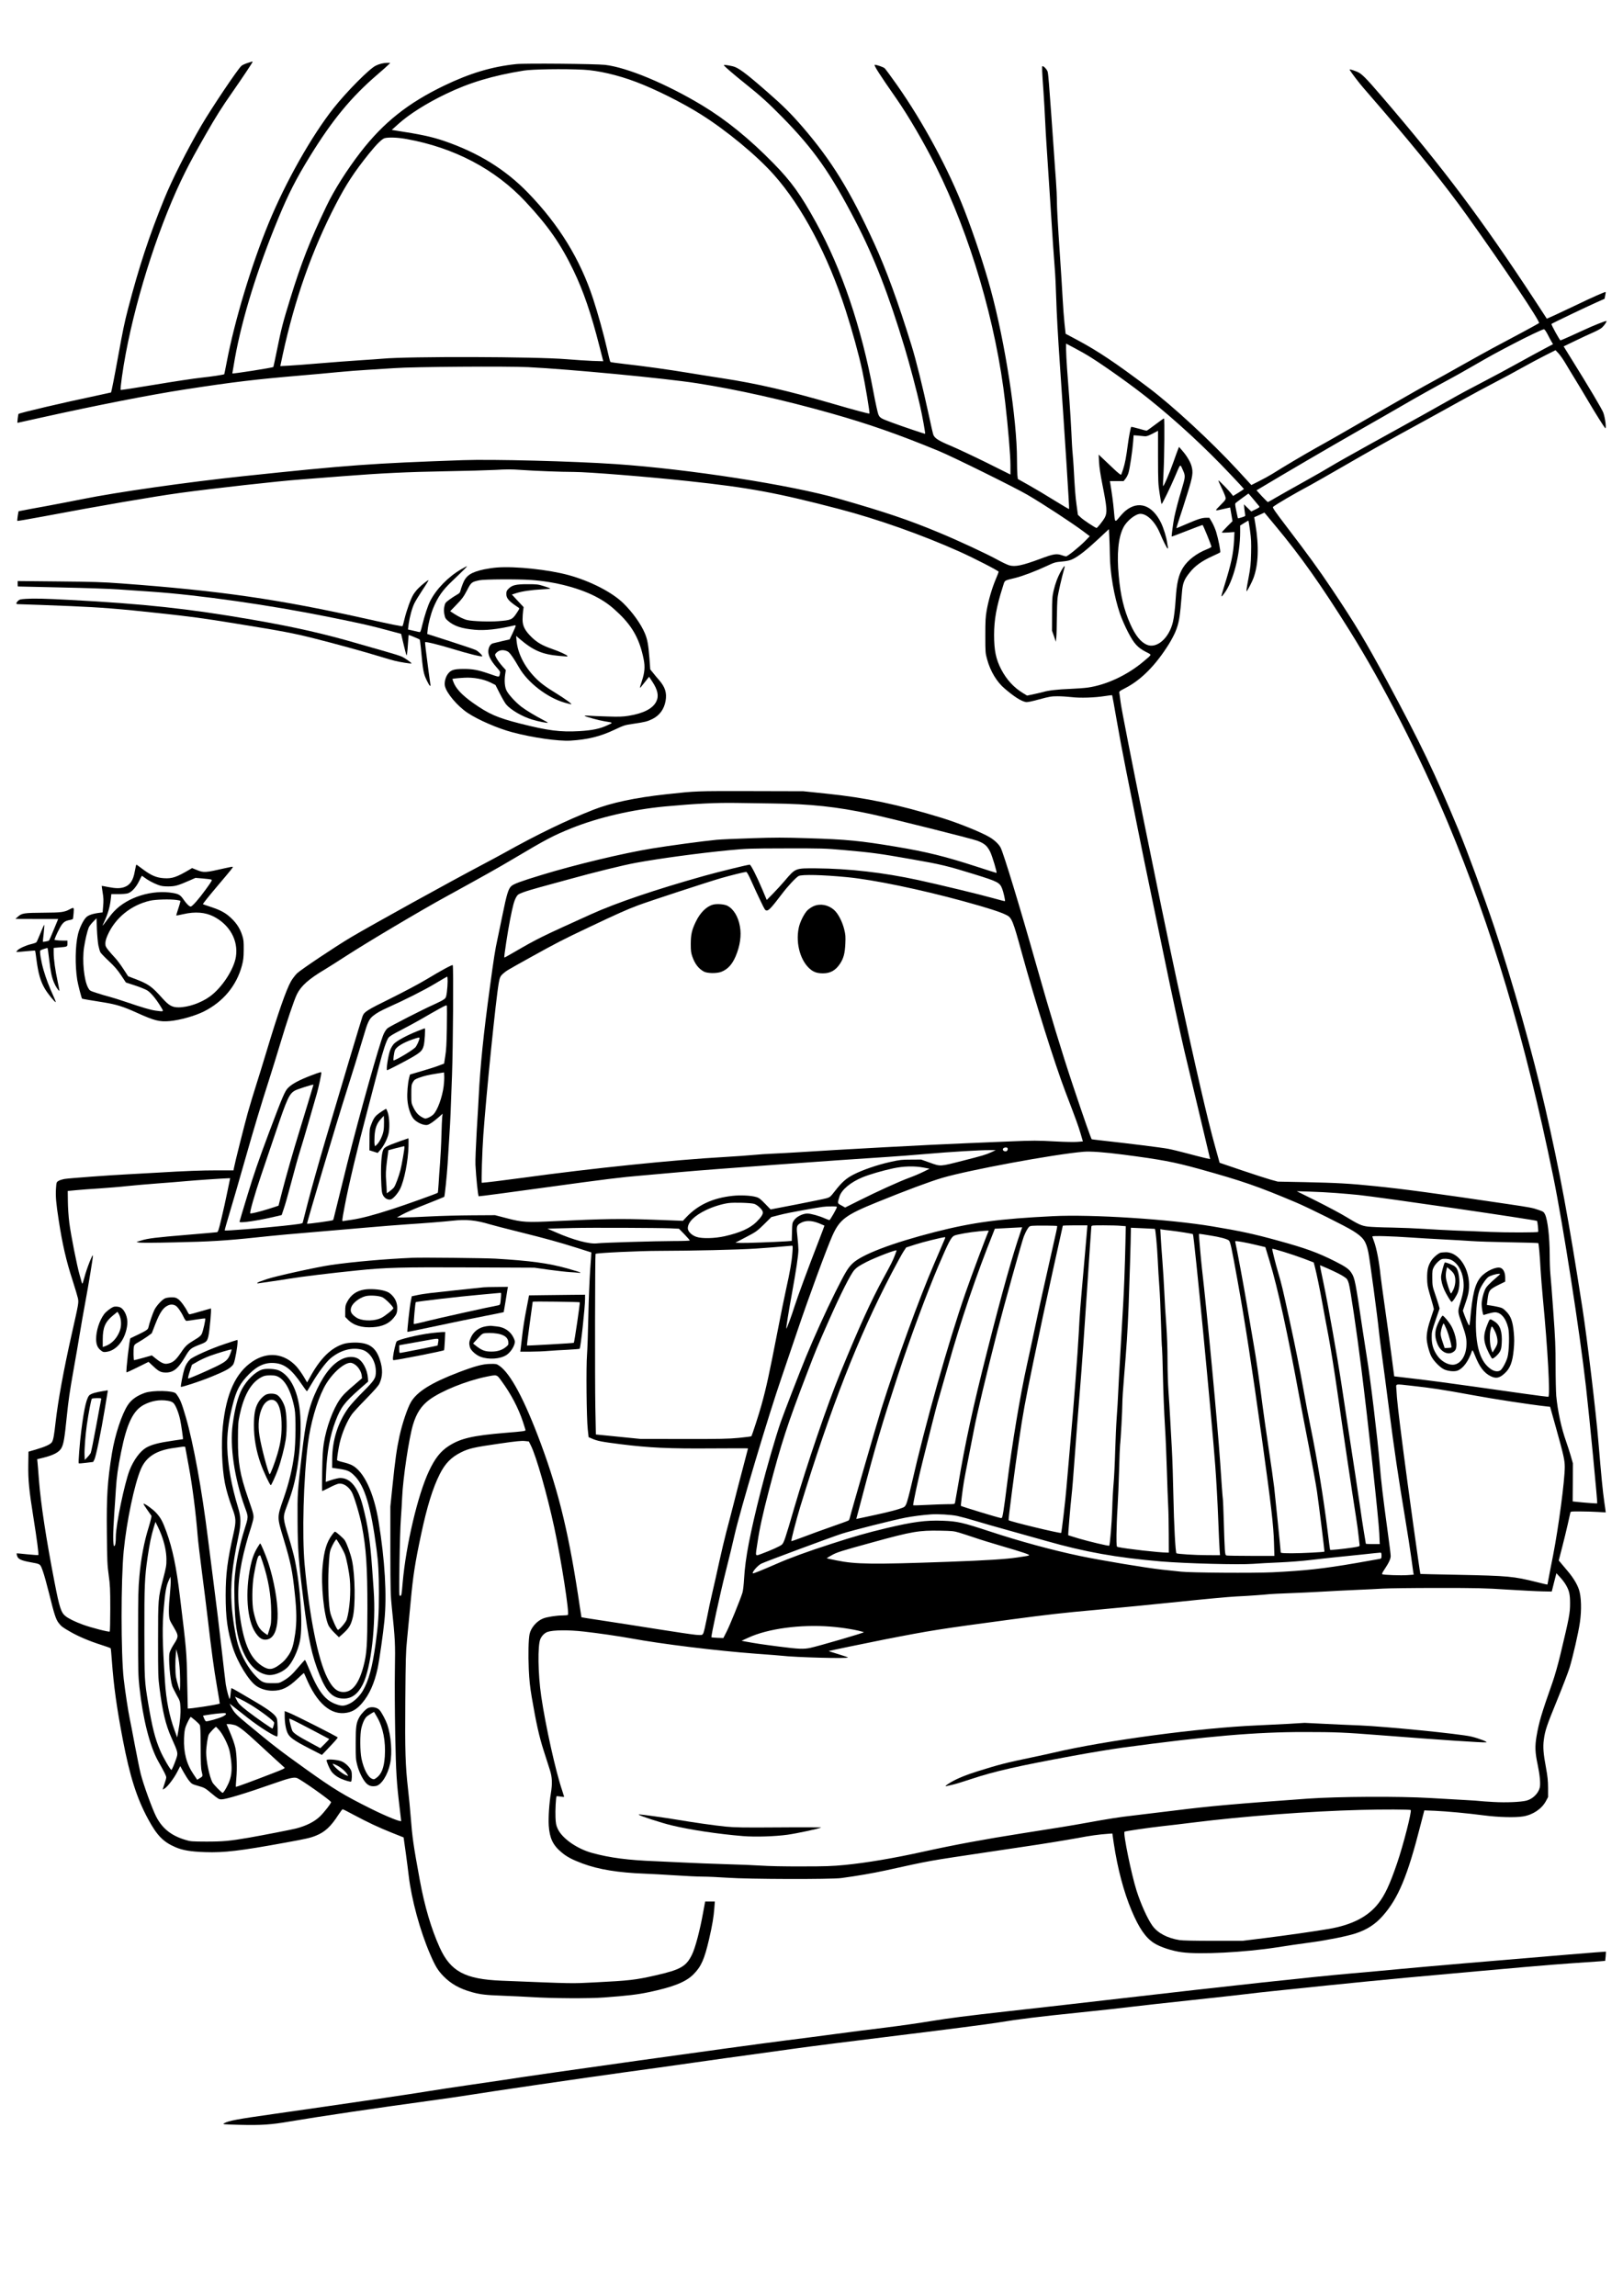<?xml version="1.0" standalone="no"?>
<!DOCTYPE svg PUBLIC "-//W3C//DTD SVG 20010904//EN"
 "http://www.w3.org/TR/2001/REC-SVG-20010904/DTD/svg10.dtd">
<svg version="1.0" xmlns="http://www.w3.org/2000/svg"
 width="2480pt" height="3508pt" viewBox="0 0 2480 3508"
 preserveAspectRatio="xMidYMid meet">
<g transform="translate(0,3508) scale(0.1,-0.1)"
fill="#000000" stroke="none">
<path d="M3778 34116 c-37 -12 -77 -31 -89 -42 -59 -53 -455 -643 -611 -909
-221 -379 -450 -831 -571 -1130 -228 -560 -384 -1033 -551 -1675 -54 -207 -78
-324 -151 -725 -52 -289 -103 -546 -108 -551 -1 -1 -110 -25 -242 -53 -460
-96 -1157 -259 -1172 -275 -6 -5 -21 -136 -16 -136 2 0 166 36 366 81 828 184
1664 348 2190 429 748 115 1066 153 1792 215 165 14 413 36 550 50 138 13 340
29 450 35 110 6 297 18 415 26 282 21 1710 31 2040 15 631 -31 2093 -170 2580
-246 618 -97 1321 -254 2047 -459 568 -160 1030 -321 1648 -576 211 -87 1158
-555 1354 -669 240 -140 687 -433 855 -559 l98 -74 -68 -70 c-89 -91 -271
-238 -294 -238 -10 0 -37 7 -61 16 -84 30 -129 23 -334 -54 -279 -103 -385
-125 -476 -98 -29 9 -105 45 -169 80 -174 96 -612 300 -910 423 -459 191 -818
312 -1520 513 -737 212 -2290 453 -3412 530 -647 44 -1883 76 -2333 60 -1395
-49 -1742 -74 -3360 -245 -857 -91 -1930 -244 -2455 -350 -124 -25 -371 -73
-550 -106 -179 -32 -348 -64 -376 -70 l-51 -10 -12 -71 c-6 -39 -9 -73 -6 -76
3 -3 189 29 413 71 836 158 1676 302 2077 357 524 71 1498 180 1840 205 182
14 472 36 645 50 573 45 986 65 1556 75 308 5 656 15 774 21 168 10 252 10
385 0 212 -15 624 -31 813 -31 219 0 1139 -74 1750 -140 933 -100 1358 -179
2302 -426 590 -154 1275 -397 1841 -651 223 -100 598 -293 599 -308 0 -5 -21
-58 -46 -118 -57 -136 -109 -314 -137 -471 -18 -103 -21 -160 -21 -386 0 -258
1 -267 28 -365 49 -180 147 -343 268 -445 146 -125 252 -192 322 -205 24 -5
83 7 207 41 156 42 185 47 279 47 58 0 154 -6 213 -13 130 -16 354 -9 510 16
59 9 109 15 111 13 2 -2 32 -166 66 -364 34 -198 99 -547 145 -775 46 -228
125 -622 175 -875 50 -253 151 -748 225 -1100 74 -352 161 -773 194 -935 86
-421 253 -1195 301 -1395 23 -93 118 -491 211 -884 93 -393 172 -724 175 -737
l6 -22 -84 18 c-45 11 -166 41 -268 69 -102 27 -232 59 -290 70 -93 18 -579
79 -1015 127 -82 9 -152 18 -153 19 -11 10 -125 336 -283 809 -176 526 -354
1113 -566 1861 -246 871 -496 1692 -543 1785 -26 50 -89 112 -162 156 -122 75
-478 219 -734 298 -667 205 -1161 309 -1764 371 l-355 37 -805 2 c-853 1 -814
3 -1295 -49 -468 -51 -836 -129 -1110 -237 -408 -160 -848 -372 -1360 -658
-66 -37 -212 -115 -325 -175 -516 -272 -1696 -924 -2015 -1113 -227 -134 -770
-497 -826 -552 -30 -30 -73 -86 -94 -124 -74 -132 -196 -483 -370 -1061 -53
-176 -127 -417 -165 -535 -38 -118 -94 -305 -125 -415 -54 -196 -197 -763
-210 -837 l-7 -38 -242 0 c-249 0 -488 -9 -921 -35 -137 -8 -340 -19 -450 -25
-295 -15 -890 -59 -965 -71 -35 -6 -79 -19 -96 -30 -31 -19 -32 -20 -39 -122
-7 -112 2 -222 41 -472 57 -373 115 -625 213 -926 38 -118 74 -240 81 -271 14
-70 14 -70 -95 -553 -122 -542 -207 -1006 -245 -1338 -23 -204 -34 -267 -54
-305 -19 -36 -101 -74 -251 -118 l-110 -32 -3 -203 c-3 -231 12 -385 78 -799
53 -331 84 -569 76 -577 -3 -3 -78 2 -167 11 -88 10 -162 16 -164 14 -3 -2 1
-20 7 -40 14 -46 62 -69 193 -93 170 -31 158 -23 200 -139 20 -55 62 -207 94
-336 80 -323 104 -398 146 -453 40 -53 60 -68 180 -137 122 -70 286 -140 461
-196 82 -26 152 -51 155 -56 3 -5 11 -88 18 -186 28 -388 73 -712 167 -1207
109 -567 213 -895 388 -1218 135 -249 230 -347 416 -427 111 -48 230 -68 455
-76 289 -10 535 19 1235 147 318 58 371 70 460 106 136 55 227 140 341 318 30
46 59 84 64 84 6 1 78 -35 160 -80 226 -121 391 -198 591 -278 l181 -72 32
-227 c17 -125 38 -285 46 -357 43 -366 174 -845 326 -1197 81 -188 119 -251
207 -341 114 -116 244 -189 432 -242 132 -36 206 -45 480 -55 140 -6 329 -14
420 -20 338 -21 888 -24 1125 -6 354 26 510 45 680 81 375 79 565 155 682 273
118 119 166 228 238 537 48 206 71 345 80 473 l8 102 -74 0 -74 0 -29 -157
c-51 -285 -123 -557 -174 -658 -88 -178 -174 -227 -552 -313 -311 -71 -401
-81 -935 -108 -366 -18 -282 -20 -1423 26 -557 23 -777 141 -943 506 -129 285
-231 630 -304 1028 -100 546 -114 645 -140 976 -8 107 -26 294 -40 415 -41
362 -48 575 -42 1360 5 624 8 747 26 920 11 110 36 373 56 585 37 402 67 593
160 1030 89 419 178 708 284 918 83 165 175 259 326 334 120 60 200 78 584
133 254 37 339 45 388 40 l64 -7 30 -60 c83 -164 248 -744 359 -1258 107 -498
234 -1315 207 -1332 -6 -4 -43 -8 -82 -8 -91 0 -238 -23 -295 -46 -98 -38
-188 -142 -208 -239 -17 -83 -22 -307 -12 -539 8 -168 18 -265 45 -424 68
-398 113 -599 181 -812 36 -113 79 -248 96 -300 36 -112 40 -207 15 -360 -26
-158 -39 -365 -32 -489 13 -194 63 -300 195 -410 82 -69 162 -111 322 -171
245 -91 545 -140 953 -155 88 -3 293 -15 455 -25 162 -11 354 -20 428 -20 73
0 244 -8 380 -17 322 -23 1576 -26 1737 -5 232 31 483 74 675 116 721 158 595
136 1625 290 237 36 466 70 510 76 223 32 613 95 800 129 201 38 323 55 466
65 l66 5 22 -152 c58 -385 153 -743 272 -1025 113 -268 213 -414 342 -497 93
-60 274 -120 425 -140 274 -38 962 -2 1457 75 138 22 369 56 515 75 258 35
548 94 680 136 178 58 305 140 421 272 235 266 377 606 574 1381 l59 228 160
-6 c191 -9 486 -36 756 -71 216 -28 474 -35 594 -15 148 24 283 114 347 232
l34 63 0 140 c-1 113 -7 172 -32 310 -40 212 -48 316 -33 425 18 141 45 219
205 610 84 206 169 427 188 490 53 176 135 533 158 692 28 190 22 396 -14 503
-31 91 -92 189 -181 293 -39 46 -84 99 -99 118 l-29 34 51 197 c28 109 67 268
86 353 19 85 37 165 40 178 5 22 8 22 158 21 83 0 204 -4 267 -8 63 -4 116 -7
116 -7 1 1 -9 73 -22 161 -24 165 -45 385 -90 920 -36 443 -171 1569 -244
2040 -213 1374 -345 2083 -569 3061 -189 827 -501 1933 -779 2764 -156 464
-414 1165 -547 1485 -364 873 -577 1317 -1090 2270 -329 610 -486 872 -850
1415 -205 305 -346 499 -689 949 -173 226 -214 287 -204 296 40 36 325 203
573 335 55 30 280 158 500 285 394 228 744 425 1185 665 124 68 385 211 580
320 195 108 447 244 560 302 113 58 297 157 410 221 113 63 274 149 358 191
l151 76 45 -48 c25 -26 73 -95 108 -154 35 -60 99 -165 142 -235 44 -71 138
-227 209 -348 103 -175 229 -375 253 -404 25 -29 3 155 -28 237 -21 55 -222
394 -480 808 l-125 202 176 85 c97 47 221 105 275 128 55 24 114 56 132 72 35
30 80 95 71 103 -7 7 -215 -76 -342 -136 -114 -54 -352 -160 -360 -160 -12 0
-146 243 -138 251 11 11 546 267 700 335 l111 49 10 50 c6 28 9 52 6 54 -6 6
-224 -90 -429 -190 -104 -50 -253 -120 -329 -155 l-140 -63 -190 291 c-816
1243 -1389 2006 -2326 3098 -265 309 -318 360 -395 389 -84 32 -110 37 -99 20
31 -51 136 -189 206 -270 46 -53 179 -208 297 -344 540 -628 963 -1156 1284
-1604 568 -794 1126 -1627 1104 -1647 -11 -10 -416 -229 -722 -390 -60 -32
-258 -142 -440 -244 -181 -103 -400 -224 -485 -270 -85 -45 -360 -201 -610
-345 -837 -482 -924 -532 -1140 -652 -194 -109 -479 -277 -681 -404 -42 -26
-131 -75 -197 -108 l-121 -61 -214 233 c-400 433 -989 978 -1362 1258 -505
380 -768 556 -1084 725 l-178 95 -17 157 c-9 86 -21 246 -27 356 -5 111 -28
460 -49 776 -22 316 -40 640 -40 720 0 80 -7 231 -15 335 -8 105 -22 294 -30
420 -9 127 -26 381 -40 565 -14 184 -30 403 -36 485 -6 83 -15 167 -20 187 -9
34 -58 88 -80 88 -10 0 -7 -70 16 -395 8 -110 19 -306 25 -435 6 -129 15 -289
20 -355 5 -66 32 -478 60 -915 27 -437 57 -876 66 -975 9 -99 19 -319 24 -490
4 -174 28 -602 54 -975 80 -1161 148 -2222 142 -2227 -2 -3 -105 58 -228 134
-123 77 -298 181 -389 232 l-166 93 -7 60 c-3 34 -6 139 -6 234 0 622 -182
1797 -404 2609 -98 358 -249 815 -396 1195 -242 627 -630 1348 -1036 1925 -89
127 -173 240 -186 252 -19 18 -119 53 -151 53 -22 0 76 -153 329 -515 181
-259 424 -675 604 -1035 526 -1052 922 -2399 1060 -3609 44 -380 80 -811 80
-953 l0 -148 -367 183 c-203 100 -448 215 -545 256 -183 76 -245 115 -266 168
-6 15 -39 156 -72 313 -90 416 -192 828 -261 1050 -209 676 -388 1164 -572
1565 -369 805 -650 1261 -1093 1775 -172 199 -301 328 -539 535 -330 289 -446
375 -530 393 -86 19 -138 25 -134 15 6 -16 165 -152 329 -283 227 -181 352
-294 565 -511 482 -491 737 -854 1120 -1594 281 -541 507 -1123 749 -1928 74
-245 189 -680 236 -892 33 -146 82 -417 76 -422 -4 -4 -341 110 -506 171 -173
64 -186 72 -209 126 -10 25 -45 182 -76 350 -184 985 -483 1868 -874 2578
-238 433 -379 628 -651 906 -367 375 -724 665 -1090 886 -548 330 -1147 580
-1485 619 -146 16 -1219 26 -1355 12 -374 -39 -708 -139 -1105 -330 -552 -266
-927 -565 -1275 -1015 -208 -269 -406 -582 -522 -826 -251 -524 -385 -868
-552 -1410 -112 -362 -139 -465 -205 -794 -28 -137 -52 -251 -54 -253 -12 -11
-627 -108 -627 -98 0 5 18 111 40 234 111 615 344 1367 665 2141 153 370 272
602 483 945 339 550 627 900 1022 1240 91 78 174 152 184 164 l19 21 -44 0
c-57 -1 -119 -15 -175 -42 -96 -44 -445 -396 -645 -648 -336 -424 -735 -1130
-994 -1760 -264 -640 -520 -1489 -641 -2124 -19 -99 -36 -181 -37 -183 -9 -8
-184 -35 -352 -53 -104 -11 -423 -59 -708 -107 -284 -47 -520 -84 -523 -80
-10 10 34 327 78 557 175 930 534 2025 910 2775 84 167 151 289 311 570 161
281 242 410 419 663 141 202 298 438 298 447 0 8 -11 5 -82 -19z m5137 -101
c221 -11 526 -81 805 -187 297 -112 702 -315 989 -495 394 -248 854 -628 1117
-924 429 -482 824 -1227 1096 -2069 99 -307 202 -680 254 -924 43 -199 118
-646 109 -654 -6 -6 -228 53 -570 153 -660 192 -1147 305 -1670 385 -148 23
-391 61 -540 86 -290 48 -662 100 -975 135 -107 12 -199 25 -203 29 -5 4 -29
97 -53 206 -49 217 -139 539 -211 759 -197 603 -523 1133 -994 1619 -348 359
-760 613 -1284 793 -189 64 -360 101 -754 161 l-45 7 102 92 c169 151 432 317
726 458 359 173 713 279 1186 356 133 22 611 29 915 14z m-2704 -1059 c729
-131 1356 -461 1819 -957 347 -372 536 -643 731 -1047 153 -316 271 -661 399
-1164 l58 -227 -162 5 c-88 4 -267 15 -396 26 -477 40 -2419 45 -2815 8 -55
-5 -215 -16 -355 -25 -140 -9 -408 -29 -595 -45 -187 -16 -401 -32 -476 -36
l-136 -7 37 174 c185 853 451 1604 812 2299 160 308 282 493 504 770 120 149
202 230 245 240 66 15 195 10 330 -14z m17439 -2988 c23 -46 51 -97 62 -115
l19 -31 -138 -73 c-76 -40 -255 -138 -398 -217 -143 -80 -386 -210 -540 -290
-154 -79 -377 -199 -495 -267 -232 -132 -509 -286 -1245 -692 -258 -143 -517
-289 -575 -325 -58 -36 -244 -143 -415 -238 -170 -95 -363 -203 -427 -241 -64
-38 -120 -69 -125 -69 -4 0 -45 40 -91 89 l-82 90 57 34 c399 239 1032 609
1463 855 294 167 614 351 710 407 191 112 541 307 715 400 61 32 225 124 365
205 287 165 323 185 610 335 230 120 447 223 471 224 11 1 31 -28 59 -81z
m-6975 -352 c234 -148 641 -439 875 -627 430 -344 865 -746 1253 -1158 111
-117 203 -216 204 -220 2 -3 -35 -29 -81 -57 l-84 -51 -21 27 c-31 43 -192
210 -202 210 -5 0 16 -50 46 -111 30 -61 57 -127 61 -146 6 -33 3 -39 -77
-120 -95 -97 -101 -92 67 -54 l81 18 18 -104 18 -105 -81 -81 c-45 -46 -82
-86 -82 -91 0 -5 43 -5 97 -1 l96 7 -6 -123 c-12 -219 -42 -356 -156 -723 -23
-71 -39 -132 -36 -134 3 -3 6 -3 8 -1 2 2 17 22 34 44 136 178 243 590 243
938 l0 98 62 39 c34 21 64 38 65 36 2 -1 12 -70 24 -152 17 -123 20 -183 16
-344 -4 -171 -9 -219 -40 -385 -31 -163 -37 -212 -24 -194 23 31 78 139 99
194 77 205 88 488 30 831 l-17 102 78 35 78 36 172 -207 c381 -457 688 -891
1127 -1592 515 -824 1073 -1914 1500 -2930 675 -1608 1182 -3308 1614 -5415
148 -723 406 -2373 500 -3210 56 -491 179 -1775 172 -1783 -4 -3 -178 9 -318
24 l-57 6 2 291 1 292 -32 112 c-18 62 -50 161 -71 220 -73 205 -128 459 -151
697 -5 60 -10 265 -10 455 0 296 -5 417 -35 831 -19 267 -39 528 -45 580 -5
52 -10 183 -10 290 -1 269 -31 532 -71 616 -18 38 -26 44 -92 67 -98 35 -128
40 -477 92 -1069 159 -1598 231 -2040 275 -382 39 -562 49 -1070 60 l-405 8
-110 30 c-60 17 -261 82 -444 144 l-335 114 -68 245 c-118 422 -290 1168 -587
2544 -244 1131 -826 4012 -856 4235 -8 63 -17 129 -20 147 -6 31 -5 32 92 82
242 125 462 348 664 671 36 58 79 140 97 182 58 140 71 216 102 600 11 146 32
202 115 306 83 106 185 180 357 258 57 26 107 50 112 55 11 10 -26 198 -61
314 -14 44 -42 110 -64 148 l-40 67 -48 0 c-64 0 -127 -20 -302 -96 -82 -35
-150 -64 -153 -64 -2 0 18 66 45 148 28 81 83 255 124 386 82 261 90 321 60
422 -18 62 -75 157 -140 230 l-49 57 -14 -34 c-8 -19 -41 -110 -74 -204 -58
-164 -146 -370 -156 -361 -2 3 1 103 8 223 12 220 17 800 7 810 -3 3 -62 -38
-131 -91 -69 -53 -131 -96 -136 -96 -6 0 -61 14 -121 32 -60 17 -111 29 -114
26 -8 -8 -36 -153 -51 -268 -25 -192 -44 -291 -71 -375 -14 -44 -29 -84 -33
-88 -4 -5 -57 37 -116 94 -60 57 -135 128 -168 159 l-58 55 6 -117 c4 -76 22
-194 51 -340 71 -356 76 -428 38 -502 -28 -54 -118 -166 -129 -162 -36 14
-199 122 -238 159 l-45 42 -20 145 c-18 129 -27 241 -46 595 -3 55 -10 145
-15 200 -6 55 -14 199 -19 321 -6 121 -19 344 -30 495 -12 150 -28 366 -36
479 -8 113 -15 245 -15 293 l0 88 138 -73 c75 -39 187 -103 247 -142z m1020
-1519 c1 -373 2 -413 25 -559 13 -87 26 -158 30 -158 10 0 133 252 200 410 93
217 80 206 123 112 43 -95 43 -100 -22 -317 -46 -151 -84 -299 -107 -405 -16
-77 -45 -292 -40 -297 1 -2 106 37 232 87 126 49 234 90 239 90 9 0 136 -311
136 -334 0 -5 -30 -22 -68 -37 -160 -63 -295 -167 -367 -283 -66 -106 -96
-232 -111 -476 -9 -144 -25 -278 -42 -350 -57 -248 -247 -415 -399 -350 -95
41 -176 143 -254 319 -96 217 -148 433 -175 731 -32 335 -8 586 70 740 52 104
186 210 262 210 103 -1 225 -123 297 -295 50 -121 108 -235 119 -235 4 0 6 8
4 18 -3 9 -8 40 -12 67 -11 87 -55 227 -95 310 -134 271 -343 342 -540 183
-20 -15 -63 -60 -95 -99 -71 -85 -68 -88 -85 106 -9 109 -31 269 -55 413 l-6
32 105 0 105 0 28 35 c16 19 37 59 46 89 20 63 62 342 72 479 l7 97 67 -5 c36
-3 82 -8 101 -10 27 -3 55 6 120 39 47 24 85 44 85 45 0 0 0 -180 0 -402z
m1457 -644 c40 -49 79 -96 87 -105 11 -16 6 -21 -53 -50 l-66 -32 -56 54 -56
55 5 -60 c4 -33 9 -74 12 -90 7 -30 5 -31 -50 -49 -31 -10 -58 -16 -59 -14 -1
2 -13 52 -25 112 -19 91 -21 110 -9 122 11 11 189 142 195 144 1 0 35 -39 75
-87z m-2193 -843 c2 -284 65 -646 156 -910 26 -75 81 -200 123 -280 91 -174
144 -233 271 -299 95 -49 98 -33 -24 -137 -248 -213 -572 -366 -860 -408 -55
-8 -182 -17 -282 -21 -174 -6 -331 -24 -399 -46 -18 -5 -81 -20 -141 -33
l-109 -23 -67 41 c-137 84 -246 203 -327 357 -82 157 -110 292 -110 529 0 230
36 431 132 732 35 111 12 94 193 139 110 27 318 106 482 183 114 54 129 58
230 67 85 8 121 16 168 39 88 43 209 138 390 307 l160 149 6 -125 c4 -69 7
-187 8 -261z m-5149 -3805 c575 -7 976 -50 1490 -160 290 -62 1549 -377 1633
-409 111 -42 152 -78 199 -173 31 -66 105 -310 95 -319 -1 -1 -139 42 -307 97
-477 155 -760 225 -1227 303 -552 92 -757 112 -1343 130 -374 12 -512 12 -865
0 -231 -7 -472 -18 -535 -24 -210 -20 -721 -89 -995 -134 -434 -71 -1169 -247
-1679 -403 -322 -98 -427 -137 -465 -172 -43 -41 -69 -125 -131 -431 -32 -157
-68 -328 -79 -380 -33 -147 -56 -292 -115 -730 -98 -718 -148 -1208 -171
-1670 -3 -69 -17 -309 -31 -534 -13 -228 -22 -453 -19 -510 10 -199 39 -478
50 -482 6 -3 485 61 1065 141 856 118 1123 151 1415 175 198 17 477 42 620 55
390 37 2411 184 3145 230 135 8 398 29 585 45 382 33 826 60 972 59 l98 0 -65
-31 c-85 -39 -136 -54 -443 -132 -349 -89 -332 -88 -497 -29 l-135 48 -155 -1
c-142 0 -169 -3 -322 -37 -193 -43 -422 -122 -557 -192 -111 -57 -179 -118
-281 -249 -70 -90 -78 -97 -130 -112 -30 -9 -235 -51 -455 -94 l-400 -77 -85
88 c-71 73 -93 90 -137 102 -77 23 -242 31 -363 17 -300 -33 -526 -138 -705
-328 l-50 -53 -455 17 c-488 18 -753 14 -1500 -22 -431 -21 -497 -18 -730 43
l-185 48 -345 -2 c-190 -1 -482 -8 -650 -17 -168 -9 -350 -16 -405 -16 l-100
0 84 46 c47 26 164 78 260 116 170 67 373 149 379 153 8 6 42 339 52 505 6
107 17 290 25 405 8 116 17 280 20 365 3 85 13 349 22 585 16 435 24 1667 11
1680 -9 10 -172 -79 -398 -215 -106 -64 -340 -189 -546 -291 -373 -184 -409
-207 -435 -277 -16 -41 -347 -1147 -563 -1878 -107 -362 -228 -794 -270 -959
-42 -165 -79 -307 -81 -316 -4 -13 -59 -21 -301 -47 -322 -35 -881 -79 -890
-70 -3 3 31 124 75 269 44 145 146 496 226 779 151 531 252 866 380 1265 41
127 114 365 164 530 109 363 211 665 256 761 63 130 180 236 430 384 50 30
192 120 317 201 320 208 1153 703 1538 913 579 318 791 437 1025 576 503 299
609 355 895 470 411 164 927 283 1427 330 469 43 773 58 1093 53 91 -2 338 -5
550 -8z m1065 -710 c450 -40 550 -53 1050 -141 458 -80 548 -102 965 -231 358
-111 387 -126 424 -222 19 -49 49 -182 42 -188 -2 -3 -84 18 -183 46 -199 56
-829 208 -1143 276 -530 115 -1059 175 -1558 179 -322 2 -315 5 -480 -189 -47
-55 -128 -144 -180 -197 l-96 -97 -66 157 c-89 210 -177 382 -194 382 -30 0
-489 -113 -696 -171 -742 -208 -1346 -413 -1730 -587 -770 -348 -812 -369
-1178 -581 -78 -46 -144 -82 -146 -80 -7 8 52 396 88 579 44 221 60 280 92
341 24 42 31 47 112 78 48 18 159 51 247 75 88 24 286 78 439 120 397 110 843
220 1036 255 360 66 960 147 1415 191 277 26 316 28 875 29 546 1 604 -1 865
-24z m-1387 -492 c39 -87 100 -220 137 -295 61 -128 67 -138 93 -138 30 0 78
52 228 250 94 124 216 255 258 277 50 26 372 18 741 -18 404 -39 1113 -186
1779 -368 381 -105 561 -163 658 -212 78 -40 98 -89 228 -564 204 -744 505
-1703 671 -2138 159 -416 195 -514 229 -629 l37 -126 -86 -7 c-47 -4 -192 -1
-321 6 -288 16 -351 16 -710 1 -157 -7 -458 -19 -670 -28 -524 -20 -1962 -98
-2585 -139 -121 -7 -287 -17 -370 -20 -82 -3 -215 -12 -295 -20 -80 -8 -269
-21 -420 -30 -803 -45 -2043 -173 -3105 -319 -262 -36 -588 -76 -623 -76 -9 0
6 495 23 725 45 631 192 2080 236 2328 15 86 25 107 71 146 49 42 43 39 393
234 422 234 505 277 910 469 434 206 580 271 750 335 164 62 1084 363 1275
418 151 43 349 92 381 94 12 1 37 -44 87 -156z m-4648 -1515 c0 -39 -5 -112
-11 -161 -11 -81 -14 -90 -43 -113 -17 -14 -90 -51 -161 -83 -155 -68 -657
-325 -701 -358 -18 -14 -44 -51 -62 -91 -60 -131 -372 -1242 -556 -1977 -96
-385 -182 -735 -192 -777 -10 -43 -20 -82 -24 -88 -6 -9 -389 -62 -398 -55 -7
6 471 1610 592 1986 88 275 209 668 270 874 63 218 86 266 148 316 52 42 112
76 227 128 271 122 549 262 711 359 102 61 188 111 193 112 4 0 7 -32 7 -72z
m-12 -713 c-4 -237 -9 -338 -24 -427 l-18 -117 -71 -27 c-38 -16 -155 -53
-260 -84 l-190 -56 -13 -49 c-22 -88 -34 -237 -27 -335 8 -114 47 -236 94
-292 38 -45 114 -86 174 -94 36 -5 50 0 94 28 29 18 80 58 114 88 l62 55 -6
-50 c-3 -28 -9 -156 -12 -285 -3 -129 -13 -318 -21 -420 -8 -102 -18 -245 -22
-317 -5 -73 -10 -134 -13 -136 -16 -13 -506 -188 -699 -250 -287 -93 -470
-140 -615 -162 -60 -8 -119 -18 -131 -20 -20 -4 -20 1 22 223 57 308 200 909
351 1477 68 259 147 558 174 665 59 231 113 393 145 436 16 22 73 57 186 114
89 46 232 124 318 173 85 50 207 119 270 154 110 60 115 62 119 41 2 -13 1
-162 -1 -333z m-48 -885 c-21 -170 -94 -373 -159 -437 -17 -17 -52 -39 -77
-49 -46 -18 -47 -17 -92 6 -61 33 -96 72 -135 150 -31 64 -32 68 -32 205 0
129 2 143 24 182 21 36 33 45 90 66 82 30 140 44 278 66 l108 17 3 -55 c2 -31
-2 -99 -8 -151z m8615 -950 c12 -20 -6 -50 -29 -50 -33 0 -53 25 -36 45 14 17
56 20 65 5z m1770 -100 c582 -76 768 -111 1150 -216 663 -184 904 -267 1490
-515 194 -82 754 -361 870 -434 159 -100 198 -155 234 -330 21 -102 142 -1001
161 -1200 6 -60 26 -222 45 -360 19 -137 69 -513 110 -835 81 -630 137 -1007
245 -1660 38 -228 81 -503 95 -610 14 -107 28 -209 31 -226 l6 -31 -96 -7
c-101 -7 -367 2 -386 14 -7 4 6 31 36 75 67 101 94 159 94 204 0 22 -20 186
-45 364 -72 528 -103 787 -124 1052 -30 369 -142 1304 -196 1625 -13 80 -42
269 -65 420 -109 736 -118 782 -169 862 -39 61 -87 95 -251 178 -268 135 -451
201 -870 316 -373 103 -572 146 -1005 218 -658 110 -1843 186 -2435 156 -825
-41 -1227 -95 -1800 -241 -665 -170 -1133 -349 -1269 -487 -70 -70 -106 -133
-259 -437 -142 -285 -313 -661 -446 -983 -100 -243 -337 -856 -388 -1002 -80
-233 -216 -704 -301 -1040 -168 -664 -239 -1032 -257 -1345 -6 -103 -16 -190
-26 -220 -38 -118 -193 -498 -240 -590 l-51 -100 -89 3 c-49 2 -91 6 -93 8
-10 10 130 655 214 989 52 204 114 461 139 573 85 376 517 1824 720 2412 41
119 149 438 241 710 168 499 446 1254 534 1452 112 249 201 316 684 512 445
181 802 314 994 371 412 121 1709 361 2158 399 108 9 314 -6 610 -44z m-3050
-198 l90 -17 -95 -47 c-52 -26 -149 -67 -215 -91 -155 -57 -487 -208 -763
-346 l-218 -109 -57 32 c-64 35 -62 28 -30 135 32 105 172 221 355 296 106 43
297 99 463 135 160 35 330 39 470 12z m-10641 -369 c-23 -115 -64 -299 -91
-411 -41 -174 -51 -203 -68 -207 -11 -2 -216 -20 -455 -40 -481 -40 -598 -54
-704 -87 l-71 -21 40 -10 c25 -5 232 -5 555 3 524 11 774 26 1235 75 297 32
584 58 975 90 173 14 488 41 700 60 212 19 493 41 625 50 268 17 566 41 695
55 215 24 359 10 580 -56 46 -14 247 -66 445 -115 417 -104 598 -154 890 -246
116 -37 210 -67 211 -67 1 -1 -7 -120 -18 -266 -10 -146 -23 -465 -28 -710 -5
-245 -14 -508 -20 -585 -15 -179 -8 -970 11 -1140 l13 -121 51 -22 c84 -37
146 -49 440 -86 439 -55 741 -69 1393 -64 303 2 552 2 552 0 0 -3 -34 -133
-76 -291 -42 -157 -105 -401 -140 -541 -36 -140 -87 -339 -115 -442 -27 -103
-76 -310 -109 -460 -32 -150 -80 -361 -105 -468 -26 -107 -64 -287 -85 -398
-22 -112 -46 -215 -55 -229 -17 -25 -18 -25 -109 -19 -50 4 -316 43 -591 87
-275 44 -648 102 -829 129 -181 27 -330 51 -331 52 -1 2 -12 71 -24 153 -159
1084 -315 1739 -593 2490 -253 683 -470 1089 -643 1203 -37 25 -48 27 -135 25
-115 -2 -227 -32 -481 -128 -416 -159 -635 -295 -729 -454 -53 -90 -133 -327
-175 -518 -44 -202 -66 -362 -107 -758 l-33 -320 0 -670 c1 -617 3 -686 23
-880 50 -479 53 -547 46 -950 -4 -212 -1 -642 5 -975 12 -606 20 -734 71
-1157 11 -89 20 -166 20 -172 0 -22 -219 66 -455 183 -424 211 -572 301 -1004
610 -401 287 -500 364 -886 684 -177 146 -207 178 -247 256 l-30 59 89 -69
c48 -38 135 -106 193 -152 175 -138 429 -297 447 -279 11 12 6 232 -6 270 -19
57 -102 123 -324 255 -231 137 -361 212 -370 212 -3 0 -9 -36 -13 -80 -3 -44
-10 -82 -14 -85 -8 -5 -45 130 -60 220 -5 33 -34 282 -65 553 -30 271 -82 698
-115 950 -32 251 -75 588 -95 747 -89 721 -220 1438 -335 1833 -66 228 -91
286 -152 363 -37 45 -354 52 -473 10 -121 -42 -206 -102 -261 -185 -93 -140
-197 -457 -243 -736 -70 -430 -84 -658 -78 -1225 4 -420 7 -488 28 -640 21
-151 24 -209 24 -512 0 -188 -4 -345 -8 -349 -11 -11 -290 61 -411 106 -118
43 -216 91 -264 129 -68 53 -94 132 -168 515 -129 665 -211 1202 -239 1566 -8
113 -18 230 -21 261 l-6 56 94 23 c160 40 245 86 279 152 32 62 46 149 79 473
24 239 47 398 100 695 38 212 83 473 100 580 17 107 56 328 86 490 45 241 113
654 114 695 1 49 -96 -196 -131 -332 -13 -51 -27 -93 -30 -93 -4 0 -9 10 -12
23 -2 12 -16 61 -30 109 -39 130 -134 610 -158 798 -12 98 -21 230 -22 325
l-2 160 125 12 c69 7 231 19 360 27 129 9 320 24 424 36 105 11 312 29 460 40
149 11 350 27 446 36 152 14 526 39 631 43 l36 1 -43 -207z m16941 -19 c105
-8 259 -21 344 -30 293 -29 2711 -381 2727 -397 8 -8 24 -160 17 -167 -10 -11
-489 -11 -728 -1 -137 6 -374 16 -525 21 -151 6 -372 18 -490 26 -118 8 -341
17 -495 20 -154 2 -318 9 -365 15 -98 13 -136 30 -344 156 -77 47 -276 152
-441 235 l-300 149 205 -6 c113 -3 291 -13 395 -21z m-8890 -166 c48 -16 121
-83 130 -121 9 -33 -22 -82 -98 -157 -99 -96 -249 -163 -482 -216 -156 -35
-350 -39 -434 -10 -73 25 -131 83 -131 131 0 94 100 193 282 280 102 49 237
91 338 105 86 12 344 4 395 -12z m1263 -50 c-8 -32 -104 -198 -114 -198 -6 0
-38 12 -70 26 -88 39 -213 74 -268 74 -70 0 -164 -47 -202 -101 -28 -41 -29
-47 -32 -180 l-4 -137 -81 -6 c-181 -12 -627 -28 -701 -25 l-79 4 162 85 c156
81 167 90 275 195 l112 111 120 31 c65 18 236 52 379 77 314 55 298 53 413 55
70 1 93 -2 90 -11z m-273 -247 c44 -18 81 -34 82 -35 2 -2 -38 -108 -88 -237
-157 -404 -325 -859 -369 -999 -41 -133 -119 -344 -125 -338 -5 6 35 261 85
531 66 364 100 591 100 674 0 37 -7 126 -15 198 -17 144 -13 171 33 201 79 52
176 53 297 5z m3638 -41 c3 -3 -3 -43 -14 -90 -195 -863 -271 -1207 -324
-1461 -36 -169 -91 -428 -124 -575 -103 -463 -227 -1210 -301 -1804 -22 -179
-48 -372 -58 -430 -16 -94 -20 -105 -38 -102 -56 10 -594 174 -611 186 -5 4
27 258 46 371 11 66 39 210 61 320 22 110 63 319 91 465 44 238 190 848 360
1515 100 387 375 1374 404 1447 14 36 39 87 55 112 26 40 33 45 72 49 59 6
375 3 381 -3z m450 -147 c-7 -87 -26 -309 -43 -493 -54 -613 -61 -693 -75
-975 -19 -354 -72 -1054 -130 -1700 -24 -275 -51 -585 -60 -690 -14 -180 -73
-676 -80 -684 -12 -12 -782 174 -803 194 -7 7 92 768 159 1220 59 406 89 569
218 1195 82 399 217 1030 300 1402 83 372 151 679 151 682 0 3 85 6 188 6
l188 0 -13 -157z m522 150 l77 -6 -5 -256 c-3 -141 -10 -382 -16 -536 -11
-277 -17 -393 -65 -1205 -14 -228 -27 -485 -31 -570 -3 -85 -13 -243 -21 -350
-8 -107 -19 -343 -24 -525 -5 -181 -16 -402 -24 -490 -8 -88 -18 -266 -21
-395 -7 -209 -34 -542 -46 -554 -8 -8 -304 62 -467 110 -86 26 -158 48 -159
49 -5 3 35 472 51 610 9 72 29 324 46 560 17 237 53 698 80 1025 27 327 76
1023 110 1545 34 523 64 960 66 973 4 22 6 22 188 22 100 0 218 -3 261 -7z
m-6875 -39 l125 -6 83 -85 c45 -47 82 -89 82 -94 0 -5 -111 -9 -254 -9 -256 0
-1089 -25 -1158 -35 -117 -16 -368 50 -643 172 l-120 52 75 2 c41 1 181 4 310
8 269 7 1313 3 1500 -5z m5349 -41 c-129 -375 -280 -911 -513 -1828 -221 -870
-337 -1404 -446 -2055 -23 -135 -44 -255 -47 -267 -5 -22 -10 -23 -107 -23
-55 0 -197 -5 -314 -11 -117 -6 -215 -9 -218 -6 -8 8 82 428 146 678 33 129
94 371 135 538 42 168 93 364 115 435 21 72 79 275 129 451 200 714 442 1425
706 2081 l16 42 167 9 c92 5 186 10 209 11 l42 2 -20 -57z m2048 33 c10 -9 34
-270 43 -461 6 -132 17 -320 25 -417 8 -97 19 -346 25 -554 6 -207 13 -381 16
-385 2 -4 9 -200 14 -436 5 -235 19 -570 30 -743 11 -173 24 -484 30 -690 6
-206 15 -449 20 -540 5 -91 9 -290 9 -442 l1 -278 -22 0 c-124 0 -628 57 -755
85 -23 5 -23 7 -23 183 1 97 7 283 16 412 8 129 19 390 24 580 5 190 12 363
15 385 10 71 35 534 35 637 0 55 11 231 25 391 41 493 54 688 70 1082 13 339
35 1048 35 1164 l0 44 183 -8 c100 -4 183 -8 184 -9z m238 -26 c121 -14 336
-48 343 -55 18 -18 287 -2805 342 -3545 16 -217 36 -575 44 -795 9 -220 18
-437 22 -482 l6 -83 -199 1 c-182 0 -455 18 -467 29 -15 16 -38 443 -46 862
-5 263 -16 594 -24 735 -8 142 -20 353 -26 468 -6 116 -17 298 -25 405 -8 107
-15 321 -15 475 0 179 -7 375 -19 545 -11 146 -25 371 -30 500 -6 129 -19 348
-30 485 -11 138 -22 301 -25 363 l-6 114 28 -6 c15 -3 72 -10 127 -16z m-2778
-7 c-20 -34 -267 -692 -355 -948 -267 -770 -614 -2001 -822 -2915 -33 -146
-71 -285 -83 -310 -22 -44 -25 -46 -121 -77 -87 -28 -248 -66 -556 -131 l-86
-18 84 316 c215 819 304 1119 556 1890 188 571 432 1229 617 1665 154 360 193
435 239 457 39 19 240 54 383 67 129 12 149 12 144 4z m3383 -68 c149 -23 257
-52 287 -76 23 -20 40 -98 133 -614 113 -624 216 -1293 371 -2404 144 -1038
178 -1329 186 -1598 l6 -203 -354 0 c-195 0 -364 3 -375 6 -19 5 -22 15 -28
92 -4 48 -11 238 -16 422 -5 184 -12 344 -15 355 -3 11 -21 256 -40 545 -41
600 -195 2244 -280 2980 -12 103 -45 478 -45 511 0 12 -8 13 170 -16z m3070
-31 c113 -8 333 -21 490 -29 157 -8 350 -19 430 -25 80 -6 342 -15 582 -19
241 -4 440 -10 443 -13 8 -7 24 -187 35 -398 6 -102 22 -300 35 -440 75 -773
115 -1510 83 -1510 -29 0 -579 76 -1128 155 -322 46 -729 100 -905 120 -176
20 -320 37 -321 38 0 1 -17 133 -38 292 -20 160 -66 490 -101 735 -35 245 -66
477 -70 515 -20 203 -60 414 -101 523 -13 34 -24 67 -24 72 0 13 303 4 590
-16z m-7125 -26 c-7 -18 -79 -186 -160 -373 -228 -527 -578 -1490 -808 -2220
-62 -197 -467 -1595 -484 -1672 -3 -12 -10 -27 -17 -32 -6 -5 -121 -47 -256
-94 -135 -47 -328 -117 -429 -156 -102 -39 -187 -68 -189 -66 -8 7 76 328 134
520 468 1525 887 2596 1399 3576 76 145 157 293 180 328 l42 63 139 45 c113
37 401 108 451 112 9 1 9 -7 -2 -31z m4550 -43 c50 -9 149 -29 220 -47 l130
-31 67 -221 c123 -407 273 -1092 453 -2071 25 -137 91 -480 146 -762 54 -281
110 -587 123 -680 28 -192 117 -915 114 -918 -11 -8 -346 -25 -490 -25 -136 0
-178 3 -178 13 0 26 -82 831 -100 992 -11 94 -49 364 -85 600 -35 237 -76 520
-90 630 -61 474 -98 728 -145 995 -27 157 -72 420 -100 586 -39 236 -150 835
-174 937 -5 21 -4 21 109 2z m-6877 -162 c-10 -138 -38 -298 -93 -543 -24
-107 -85 -406 -135 -665 -127 -652 -171 -856 -246 -1125 -38 -138 -143 -461
-153 -472 -3 -4 -89 -15 -191 -25 -159 -15 -278 -18 -845 -17 l-660 1 -340 34
-340 34 -8 410 c-8 416 -5 2340 3 2349 16 15 670 46 976 46 502 1 1207 17
1474 35 195 13 303 22 550 44 14 1 15 -13 8 -106z m7812 -91 l154 -59 18 -69
c27 -106 73 -328 113 -549 20 -110 62 -339 95 -510 32 -170 93 -551 135 -845
78 -549 234 -1595 285 -1915 16 -99 34 -232 40 -295 6 -63 13 -124 15 -135 4
-19 -5 -22 -108 -38 -132 -20 -336 -41 -342 -35 -3 2 -20 132 -39 289 -62 504
-158 1093 -265 1614 -28 132 -72 368 -100 525 -62 348 -126 666 -225 1121
-100 456 -109 495 -167 694 -42 143 -89 332 -89 356 0 11 316 -87 480 -149z
m-6220 124 c0 -2 -11 -34 -25 -70 -30 -81 -62 -144 -171 -343 -190 -347 -373
-748 -662 -1453 -201 -490 -511 -1400 -707 -2070 -138 -475 -156 -528 -188
-558 -25 -23 -168 -88 -304 -138 -111 -40 -103 -58 -68 171 32 216 79 430 174
794 188 721 279 1002 586 1801 133 348 148 384 332 800 181 409 330 703 388
768 37 41 74 65 188 124 141 71 457 192 457 174z m6585 -274 c141 -63 210 -98
262 -134 37 -25 45 -38 63 -96 24 -82 121 -734 189 -1277 106 -839 268 -2330
277 -2542 l7 -163 -107 0 c-58 0 -106 3 -106 6 0 3 -13 86 -30 184 -16 97 -41
258 -54 356 -14 98 -48 325 -75 504 -94 608 -189 1234 -221 1445 -53 351 -195
1152 -259 1458 -59 279 -64 307 -58 307 2 0 52 -22 112 -48z m-12621 -1722
c143 -194 258 -413 327 -623 21 -65 39 -122 39 -126 0 -14 -35 -19 -305 -41
-508 -42 -689 -85 -873 -204 -123 -81 -206 -187 -297 -380 -170 -359 -352
-1132 -402 -1703 -16 -189 -18 -203 -37 -203 -19 0 -19 8 -12 493 4 270 13
575 21 677 7 102 17 253 20 335 12 288 103 897 165 1107 53 178 128 293 253
385 181 133 558 286 862 349 174 35 163 39 239 -66z m13897 -70 c319 -35 482
-60 924 -141 351 -65 889 -147 1151 -176 l50 -5 89 -317 c118 -423 135 -498
135 -603 0 -206 -95 -924 -179 -1353 -28 -137 -57 -293 -67 -345 -9 -52 -18
-96 -19 -98 -1 -2 -74 15 -161 37 -358 89 -429 96 -1209 112 -313 6 -571 12
-571 13 -7 8 -202 1416 -263 1896 -77 599 -96 768 -104 928 -5 86 -31 80 224
52z m-18997 -230 c42 -7 68 -17 87 -36 34 -33 81 -151 103 -260 15 -71 46
-286 42 -291 -1 -1 -68 -11 -149 -22 -222 -32 -330 -60 -414 -108 -93 -54
-193 -191 -254 -347 -77 -200 -209 -834 -209 -1011 0 -94 -9 -145 -26 -145
-19 0 -19 209 1 485 8 116 20 284 25 375 13 203 31 329 81 578 87 434 183 633
347 720 116 61 241 83 366 62z m266 -706 c0 -3 25 -138 55 -300 54 -289 108
-711 135 -1054 6 -80 36 -329 65 -555 30 -225 70 -549 90 -720 57 -491 92
-751 140 -1029 25 -143 44 -260 43 -262 -17 -15 -487 -87 -489 -75 0 3 -4 193
-9 421 -8 443 -12 482 -111 1290 -55 457 -112 729 -207 991 -58 159 -86 211
-159 290 -52 56 -179 146 -190 135 -3 -3 21 -42 54 -88 32 -46 62 -89 67 -96
4 -7 -15 -84 -44 -180 -68 -217 -116 -473 -140 -742 -17 -186 -20 -302 -20
-862 0 -577 2 -666 20 -830 52 -484 159 -907 286 -1133 101 -179 124 -226 124
-250 0 -13 -13 -60 -29 -104 -15 -45 -26 -81 -24 -81 3 0 18 10 35 21 48 34
141 159 188 252 l44 85 51 -92 c28 -50 67 -112 89 -137 35 -43 45 -48 137 -74
95 -27 103 -32 205 -117 97 -81 110 -88 149 -88 65 0 372 93 793 241 239 84
310 101 357 86 60 -20 512 -339 523 -368 6 -15 -104 -157 -170 -220 -82 -80
-210 -144 -365 -184 -75 -19 -513 -104 -713 -139 -300 -52 -402 -61 -655 -61
-229 1 -244 2 -325 27 -216 65 -352 175 -445 357 -62 123 -194 488 -235 651
-16 63 -56 261 -90 439 -33 178 -67 355 -76 395 -27 128 -72 427 -94 617 -43
385 -43 1509 0 1954 45 454 163 1019 263 1252 80 187 238 287 507 322 52 7
102 14 110 16 28 5 60 5 60 -1z m11798 -1054 c55 -12 181 -46 279 -76 98 -30
318 -93 488 -140 171 -47 434 -121 585 -164 598 -171 1082 -257 1760 -315 375
-31 1189 -53 1405 -37 83 7 265 16 405 22 140 6 350 22 465 36 116 14 278 31
360 40 83 8 275 28 428 44 152 17 284 30 292 30 11 0 15 -12 15 -45 0 -38 -3
-45 -22 -50 -13 -3 -178 -32 -368 -65 -500 -86 -781 -117 -1280 -141 -280 -13
-1251 -7 -1395 10 -49 6 -180 20 -290 31 -240 26 -927 140 -1260 210 -422 89
-911 222 -1375 375 -414 136 -487 153 -715 162 -253 10 -458 -17 -859 -113
-309 -74 -494 -127 -846 -241 -368 -119 -629 -214 -833 -304 -230 -100 -358
-152 -363 -146 -17 16 73 120 128 148 56 29 1082 410 1232 458 156 50 790 210
971 245 118 22 256 40 390 50 108 8 305 -4 403 -24z m-12163 -287 c50 -133 77
-261 78 -373 1 -96 -4 -123 -51 -303 -76 -292 -77 -302 -77 -937 0 -523 1
-565 23 -735 46 -356 94 -558 178 -745 108 -242 107 -239 74 -336 -28 -81 -64
-164 -71 -164 -16 0 -129 195 -171 295 -79 183 -122 355 -183 720 -58 349 -58
359 -59 1080 -1 718 4 845 50 1160 30 203 54 318 91 442 l28 92 32 -64 c18
-35 44 -95 58 -132z m12185 34 c47 -14 153 -48 235 -76 83 -29 274 -88 425
-132 305 -89 422 -128 415 -139 -2 -4 -21 -10 -42 -13 -21 -3 -83 -13 -138
-21 -168 -26 -484 -46 -1070 -67 -1147 -41 -1400 -38 -1694 22 -80 16 -146 31
-148 32 -1 2 30 22 70 44 83 48 142 66 637 202 595 164 703 182 1025 176 176
-3 210 -6 285 -28z m9284 -812 c45 -81 57 -138 57 -269 0 -153 -12 -216 -145
-771 -40 -167 -88 -337 -126 -445 -165 -468 -204 -599 -241 -814 -26 -154 -23
-248 16 -431 34 -161 47 -297 33 -355 -22 -90 -108 -174 -203 -199 -87 -22
-310 -32 -502 -21 -103 6 -199 12 -213 15 -14 3 -113 9 -220 15 -107 6 -350
20 -540 31 -469 28 -1410 23 -1870 -10 -1122 -81 -1478 -112 -2030 -181 -217
-27 -496 -60 -620 -75 -236 -27 -386 -51 -740 -115 -212 -39 -460 -79 -979
-160 -562 -88 -1036 -176 -1503 -279 -446 -99 -865 -170 -1201 -203 -188 -18
-288 -22 -657 -22 -253 -1 -512 4 -620 12 -102 7 -347 17 -545 22 -198 6 -484
17 -635 25 -151 8 -345 17 -430 20 -421 16 -700 52 -970 126 -235 64 -463 224
-529 372 -24 52 -29 81 -33 172 -5 100 6 313 17 323 2 2 29 0 59 -5 31 -6 56
-7 56 -3 0 3 -14 46 -30 96 -99 290 -254 988 -320 1439 -50 341 -56 778 -13
875 23 51 64 92 108 108 84 30 317 33 555 6 216 -24 538 -71 720 -104 477 -88
1304 -189 1916 -235 186 -13 359 -27 384 -30 218 -26 1029 -47 1016 -27 -3 5
-71 28 -151 52 -79 24 -144 45 -142 46 4 4 535 114 842 175 726 142 843 160
1955 309 545 73 793 101 1285 145 336 30 912 87 1280 125 369 39 758 75 865
80 187 9 400 24 505 35 28 3 167 10 310 15 143 5 370 16 505 24 135 8 364 20
510 26 146 6 330 15 410 20 80 5 452 10 828 10 613 0 721 -2 1075 -25 215 -13
456 -26 535 -27 l143 -3 9 35 c5 19 16 64 25 100 9 36 21 83 27 105 l10 40 60
-65 c33 -35 74 -91 92 -125z m-21338 -131 c-20 -189 -21 -339 -2 -391 7 -21
34 -70 58 -108 24 -39 49 -87 55 -108 14 -46 4 -74 -62 -175 -24 -38 -49 -91
-55 -117 -18 -81 8 -396 42 -505 6 -19 36 -78 65 -132 53 -93 55 -99 60 -190
6 -96 -5 -216 -34 -372 l-16 -90 -38 105 c-82 222 -130 464 -148 744 -41 631
-44 845 -17 1145 20 231 37 324 74 404 l27 59 3 -59 c2 -32 -4 -127 -12 -210z
m10090 -494 c195 -15 425 -54 514 -86 16 -6 -691 -212 -817 -239 -105 -22
-177 -19 -483 20 -257 33 -355 48 -507 76 l-62 12 107 49 c299 137 792 203
1248 168z m-9938 -680 c4 -80 6 -181 4 -225 l-4 -80 -24 75 c-13 41 -29 104
-35 140 -12 72 -13 248 -2 355 l7 70 23 -95 c15 -61 26 -147 31 -240z m1077
-512 c169 -103 365 -252 365 -278 0 -15 -19 -80 -26 -88 -5 -7 -256 168 -382
266 -116 91 -137 113 -162 163 l-30 58 73 -33 c39 -18 113 -58 162 -88z m-372
-141 c3 -9 -14 -23 -47 -40 -57 -29 -241 -81 -260 -74 -7 3 -19 23 -28 45
l-16 41 27 5 c42 8 172 26 216 29 89 8 103 7 108 -6z m-474 -97 c33 -28 66
-60 73 -73 10 -16 13 -101 14 -337 1 -250 4 -328 17 -379 17 -72 19 -68 -44
-105 l-26 -16 -56 83 c-107 156 -153 333 -145 551 4 89 10 136 26 179 20 55
68 147 77 147 2 0 31 -23 64 -50z m609 -75 c61 -18 160 -97 367 -290 117 -108
344 -317 393 -360 10 -9 -28 -28 -170 -82 -332 -129 -569 -216 -574 -211 -2 3
1 61 7 129 14 148 7 367 -14 464 -17 74 -43 148 -101 283 l-35 82 38 0 c20 0
61 -7 89 -15z m-232 -85 c53 -64 126 -210 148 -295 9 -33 21 -108 28 -167 17
-148 3 -250 -45 -353 -38 -80 -73 -135 -86 -135 -14 0 -140 129 -156 161 -45
86 -95 327 -95 454 0 85 24 244 40 276 18 32 102 120 112 117 4 -2 28 -28 54
-58z m18200 -1213 c19 -18 -114 -538 -208 -812 -111 -325 -185 -484 -286 -614
-159 -204 -403 -329 -757 -390 -208 -36 -658 -100 -995 -142 l-325 -40 -445 0
c-278 0 -471 4 -515 11 -188 30 -334 107 -416 220 -74 103 -176 328 -242 535
-79 249 -208 877 -184 901 9 9 354 59 572 84 105 11 314 36 465 55 795 99
1788 174 2565 194 346 10 761 8 771 -2z"/>
<path d="M16214 26357 c-52 -92 -88 -187 -116 -307 -19 -84 -22 -125 -22 -350
l-1 -255 30 -85 29 -85 7 70 c4 39 7 169 8 290 1 121 6 261 11 310 8 71 61
303 106 463 12 44 -12 21 -52 -51z"/>
<path d="M4760 18652 c-190 -73 -297 -130 -358 -192 -49 -48 -85 -133 -298
-700 -152 -406 -225 -617 -320 -930 -68 -223 -124 -410 -124 -415 0 -26 287
17 564 83 l80 19 33 99 c19 54 59 194 89 309 84 316 132 489 169 605 19 58 75
249 126 425 50 176 105 365 121 420 24 83 68 286 68 317 0 14 -23 8 -150 -40z
m27 -154 c-2 -7 -37 -121 -76 -253 -40 -132 -99 -325 -131 -430 -99 -320 -204
-689 -266 -928 l-58 -227 -135 -44 c-138 -44 -289 -82 -297 -73 -12 12 68 291
163 572 58 171 159 470 225 664 178 528 209 595 301 643 35 18 242 85 271 87
4 1 6 -5 3 -11z"/>
<path d="M10898 21260 c-102 -26 -200 -123 -267 -264 -60 -125 -75 -192 -76
-336 0 -105 4 -136 23 -191 39 -114 96 -188 177 -232 53 -29 197 -31 267 -4
97 38 164 110 218 235 68 159 92 320 66 460 -26 149 -98 266 -191 314 -45 24
-157 33 -217 18z"/>
<path d="M12432 21236 c-29 -12 -70 -40 -92 -61 -51 -49 -117 -181 -135 -270
-52 -248 33 -529 194 -646 49 -35 99 -49 177 -49 113 0 192 45 260 147 54 82
74 157 81 304 5 110 3 139 -17 220 -29 119 -93 243 -156 298 -90 79 -210 101
-312 57z"/>
<path d="M6373 19325 c-154 -61 -314 -148 -356 -194 -19 -21 -44 -64 -56 -96
-29 -78 -64 -305 -46 -305 14 0 297 147 392 203 125 75 147 98 167 171 15 51
28 266 17 266 -3 0 -56 -20 -118 -45z m37 -103 c0 -31 -44 -126 -67 -147 -61
-55 -298 -195 -329 -195 -9 0 7 121 21 156 21 51 125 115 270 165 87 30 105
33 105 21z"/>
<path d="M5834 18101 c-101 -68 -119 -90 -161 -199 -25 -62 -27 -79 -27 -231
l-1 -165 63 -20 63 -20 39 44 c52 60 104 160 125 240 22 86 17 261 -11 338
-10 28 -21 52 -25 52 -3 0 -32 -18 -65 -39z m26 -299 c-13 -71 -59 -168 -99
-206 l-30 -29 -7 28 c-4 15 -4 71 -1 124 7 123 34 198 96 264 l46 50 3 -87 c1
-48 -2 -113 -8 -144z"/>
<path d="M6100 17641 c-190 -68 -229 -88 -246 -131 -25 -59 -37 -240 -30 -450
6 -166 10 -201 27 -237 24 -49 74 -78 119 -68 35 8 106 87 143 160 64 128 124
432 129 653 2 67 1 122 -2 122 -3 -1 -66 -23 -140 -49z m80 -88 c0 -35 -41
-269 -60 -345 -26 -100 -75 -233 -99 -267 -10 -14 -40 -41 -65 -59 l-46 -33
-1 38 c0 21 -4 92 -9 158 -7 99 -5 149 12 290 12 94 22 171 23 173 2 2 220 58
238 61 4 1 7 -7 7 -16z"/>
<path d="M6300 15864 c-425 -19 -902 -61 -1237 -109 -206 -29 -864 -174 -983
-216 -47 -17 -100 -35 -117 -41 -37 -13 -45 -31 -10 -23 12 2 90 14 172 25 83
11 215 31 295 45 176 29 631 85 1029 125 446 46 684 52 1756 47 l960 -4 225
-32 c124 -17 270 -33 325 -36 55 -3 112 -8 128 -10 15 -3 27 -1 27 3 0 4 -93
33 -207 65 -286 79 -559 116 -1093 148 -163 9 -1125 20 -1270 13z"/>
<path d="M7390 15413 c-148 -15 -719 -76 -818 -88 -67 -8 -158 -22 -201 -32
l-79 -17 -16 -81 c-16 -76 -57 -456 -51 -463 2 -2 207 40 456 93 249 53 578
121 733 151 154 30 281 56 282 57 2 2 14 77 29 167 14 91 28 177 31 193 l6 27
-169 -2 c-92 0 -184 -3 -203 -5z m264 -155 c-8 -111 -10 -115 -46 -121 -120
-21 -909 -196 -1076 -238 -111 -29 -205 -49 -209 -46 -6 7 22 326 30 333 10
10 665 86 972 113 176 16 323 29 328 30 4 0 5 -32 1 -71z"/>
<path d="M5571 15379 c-124 -19 -210 -80 -268 -191 -24 -46 -28 -64 -28 -140
l0 -87 40 -41 c85 -88 216 -128 384 -116 145 9 248 56 320 147 41 50 51 79 51
143 0 77 -26 142 -79 197 -38 38 -59 51 -116 68 -85 25 -216 33 -304 20z m270
-117 c46 -20 169 -143 169 -169 0 -18 -127 -120 -185 -148 -94 -46 -253 -51
-350 -10 -22 9 -57 33 -77 53 -40 38 -48 74 -29 125 24 63 119 137 210 163 64
19 203 11 262 -14z"/>
<path d="M8300 15293 l-216 -3 -42 -218 c-24 -119 -52 -296 -62 -392 -11 -96
-22 -192 -25 -212 l-5 -38 152 0 c84 0 207 5 273 11 66 5 200 14 298 18 98 5
181 12 184 15 16 16 83 633 83 764 l0 62 -212 -2 c-117 -2 -310 -4 -428 -5z
m559 -109 c7 -6 -82 -611 -91 -619 -6 -5 -710 -46 -715 -41 -3 2 16 153 41
333 25 181 46 332 46 336 0 7 711 -2 719 -9z"/>
<path d="M2523 15245 c-46 -19 -130 -110 -163 -175 -26 -52 -80 -210 -94 -276
-7 -30 -45 -52 -273 -159 -14 -7 -72 -509 -60 -521 2 -3 79 32 171 78 l166 82
48 -45 c95 -92 130 -113 193 -117 129 -9 205 48 317 238 75 127 83 133 243
195 82 32 95 45 113 120 19 79 50 425 38 425 -3 0 -74 -20 -159 -45 -84 -25
-159 -45 -166 -45 -8 0 -21 17 -31 38 -34 72 -106 169 -144 195 -32 23 -49 27
-103 27 -35 -1 -78 -7 -96 -15z m158 -111 c32 -16 88 -96 128 -182 14 -30 31
-52 40 -52 9 0 76 9 149 21 73 12 135 19 138 16 9 -9 -33 -194 -53 -236 -14
-28 -39 -49 -110 -91 -112 -67 -141 -94 -205 -190 -85 -125 -127 -160 -213
-174 -47 -8 -93 13 -180 83 l-55 44 -130 -37 c-72 -20 -135 -36 -140 -36 -11
0 -14 159 -4 209 6 26 18 38 73 68 36 20 96 59 133 85 l67 49 56 144 c68 174
117 246 190 280 40 19 79 19 116 -1z"/>
<path d="M1729 15112 c-45 -20 -108 -70 -138 -109 -72 -97 -123 -255 -122
-380 0 -85 22 -136 75 -176 30 -24 40 -26 83 -20 161 21 295 197 318 420 11
104 -38 223 -105 258 -30 15 -83 19 -111 7z m117 -200 c9 -75 1 -130 -29 -196
-45 -98 -120 -170 -207 -201 l-40 -14 0 113 c0 184 36 269 154 367 l71 58 22
-36 c12 -20 25 -61 29 -91z"/>
<path d="M7430 14818 c-111 -17 -194 -79 -236 -175 -26 -59 -29 -89 -14 -144
14 -50 92 -121 162 -147 125 -47 301 -35 397 27 52 34 104 105 122 167 10 38
9 47 -13 95 -45 98 -140 163 -254 174 -33 3 -70 7 -84 9 -14 2 -50 -1 -80 -6z
m218 -123 c75 -23 113 -59 119 -115 4 -43 2 -47 -38 -80 -59 -47 -128 -69
-219 -69 -103 0 -151 19 -253 101 l-28 23 71 77 c66 72 74 77 118 81 75 7 172
-1 230 -18z"/>
<path d="M6592 14714 c-202 -25 -506 -98 -531 -128 -13 -15 -47 -162 -55 -233
-4 -40 -2 -53 8 -53 47 0 760 140 771 152 3 2 8 66 12 141 l6 137 -49 -1 c-27
-1 -100 -8 -162 -15z m104 -136 c-4 -29 -8 -53 -9 -54 -4 -4 -562 -114 -574
-114 -9 0 -13 18 -13 59 l0 59 93 17 c50 9 175 31 277 49 252 46 234 47 226
-16z"/>
<path d="M3430 14546 c-204 -68 -485 -193 -526 -235 -40 -39 -70 -90 -87 -146
-22 -69 -60 -266 -53 -272 9 -10 306 88 461 152 199 82 260 113 307 155 35 31
42 45 59 120 28 119 49 290 35 289 -6 0 -94 -29 -196 -63z m91 -144 c-37 -99
-66 -124 -230 -204 -141 -68 -396 -178 -413 -178 -10 0 -3 32 30 133 l25 77
86 49 c47 27 130 65 184 85 108 40 330 106 336 100 2 -2 -6 -30 -18 -62z"/>
<path d="M5259 14551 c-197 -57 -369 -226 -526 -519 l-40 -72 -53 90 c-30 50
-78 117 -107 150 -187 206 -443 236 -676 79 -256 -172 -400 -486 -452 -989
-27 -257 -14 -633 31 -865 19 -102 66 -261 116 -394 55 -146 57 -194 19 -366
-97 -430 -122 -627 -123 -955 0 -345 28 -547 108 -797 74 -232 247 -513 362
-591 67 -46 158 -72 246 -72 141 0 237 46 380 181 52 49 96 89 98 89 3 0 18
-30 33 -67 166 -398 384 -585 626 -539 91 17 158 60 232 147 111 130 188 303
237 529 26 123 85 532 104 730 39 388 8 923 -89 1515 -72 442 -227 770 -408
861 -26 14 -88 34 -138 46 -49 11 -89 26 -89 32 0 38 24 191 41 263 37 157
113 335 187 438 20 28 117 133 217 235 126 129 188 199 203 233 51 110 53 223
6 365 -63 193 -169 263 -390 261 -59 -1 -122 -8 -155 -18z m272 -91 c119 -32
211 -174 212 -330 1 -106 -17 -134 -202 -319 -86 -86 -184 -194 -218 -241
-159 -222 -244 -488 -247 -775 l-1 -140 90 -13 c145 -20 181 -36 255 -111 155
-158 248 -472 334 -1121 26 -196 36 -374 36 -664 0 -328 -10 -481 -51 -781
-49 -355 -105 -562 -196 -718 -50 -84 -134 -164 -209 -198 -76 -34 -110 -36
-191 -8 -173 58 -280 196 -418 537 -32 78 -61 142 -65 142 -4 0 -47 -47 -95
-104 -98 -118 -154 -168 -240 -217 -58 -33 -64 -34 -165 -34 -129 0 -159 13
-247 103 -118 120 -226 312 -278 491 -38 130 -83 415 -96 606 -20 305 8 590
103 1035 44 207 43 297 -6 455 -98 322 -154 632 -163 906 -7 200 17 395 78
640 59 240 116 347 258 489 129 129 251 180 395 165 148 -14 256 -101 406
-323 41 -61 77 -109 81 -106 4 2 35 52 70 112 99 169 219 330 290 390 151 125
324 173 480 132z"/>
<path d="M5247 14326 c-149 -62 -280 -214 -401 -467 -124 -258 -175 -476 -235
-1009 -67 -589 -66 -575 -64 -1005 2 -439 16 -626 89 -1205 77 -617 128 -850
248 -1150 107 -265 204 -360 370 -360 122 0 215 70 289 216 127 252 204 916
167 1439 -6 77 -17 235 -25 350 -28 401 -65 648 -140 934 -75 289 -189 431
-347 431 -21 0 -79 -13 -129 -29 l-92 -30 6 147 c13 304 61 566 143 779 82
215 136 286 374 496 l125 110 -3 51 c-9 134 -81 269 -166 307 -57 26 -138 24
-209 -5z m181 -96 c50 -36 93 -107 99 -164 l5 -42 -93 -80 c-152 -129 -198
-175 -246 -244 -105 -149 -207 -427 -245 -669 -15 -96 -21 -198 -25 -428 -3
-167 -3 -303 1 -303 3 0 52 24 109 53 57 30 121 57 142 60 68 11 150 -41 200
-128 36 -63 121 -346 154 -515 66 -339 85 -619 85 -1265 -1 -567 -9 -686 -59
-878 -69 -265 -170 -397 -305 -397 -101 0 -171 62 -250 220 -142 284 -271 926
-345 1725 -41 452 -18 1319 51 1855 38 299 132 628 241 843 100 199 298 387
409 387 19 0 47 -12 72 -30z"/>
<path d="M5075 11633 c-85 -115 -124 -245 -146 -487 -27 -283 21 -749 91 -899
11 -23 51 -74 90 -112 l69 -68 48 42 c106 95 133 137 164 263 42 174 36 643
-12 868 -22 101 -76 252 -110 307 -20 32 -135 133 -151 133 -4 0 -24 -21 -43
-47z m124 -162 c28 -46 60 -109 72 -140 24 -66 63 -262 74 -376 19 -195 -2
-467 -47 -617 -12 -41 -112 -158 -134 -158 -15 0 -90 165 -115 253 -27 94 -41
441 -28 682 11 217 16 257 37 308 26 65 76 147 84 139 4 -4 30 -45 57 -91z"/>
<path d="M4004 14156 c-103 -33 -231 -158 -306 -296 -62 -116 -110 -297 -143
-545 -45 -329 27 -819 184 -1255 60 -165 60 -143 -9 -365 -60 -193 -107 -407
-131 -595 -19 -157 -21 -205 -16 -465 8 -366 36 -549 116 -749 94 -235 222
-365 388 -394 86 -14 213 31 297 107 82 75 170 260 201 422 44 231 7 806 -80
1229 -14 69 -57 228 -96 354 -86 278 -88 300 -34 443 80 212 117 335 150 509
55 284 80 630 64 888 -22 357 -143 616 -327 699 -59 26 -197 33 -258 13z m217
-97 c130 -44 225 -215 281 -504 21 -109 17 -526 -6 -695 -31 -232 -79 -430
-162 -670 -103 -297 -103 -281 0 -622 110 -367 134 -482 171 -838 29 -265 30
-436 6 -605 -26 -176 -48 -250 -97 -325 -48 -72 -78 -104 -142 -152 -109 -81
-167 -85 -269 -19 -190 123 -291 370 -349 856 -35 301 -2 613 107 1010 21 77
47 167 59 200 11 33 30 95 41 138 23 92 25 85 -71 362 -125 363 -155 536 -154
895 1 234 3 265 27 375 60 282 160 467 300 557 26 17 62 34 80 38 49 12 140
11 178 -1z"/>
<path d="M4075 13778 c-40 -14 -100 -72 -131 -128 -47 -82 -64 -176 -64 -349
0 -194 35 -390 103 -581 44 -125 141 -330 155 -330 9 0 74 142 111 245 46 126
98 330 117 450 24 157 16 413 -15 505 -30 88 -81 163 -124 183 -39 19 -106 21
-152 5z m142 -110 c56 -52 87 -186 86 -378 0 -149 -17 -262 -63 -420 -38 -133
-111 -323 -120 -313 -25 27 -128 417 -155 587 -28 171 -11 326 47 442 50 102
144 139 205 82z"/>
<path d="M3935 11440 c-50 -82 -82 -167 -106 -280 -86 -404 -55 -830 74 -1022
51 -76 95 -108 149 -108 207 0 249 374 108 963 -16 67 -47 174 -69 237 -39
112 -106 270 -115 270 -3 0 -21 -27 -41 -60z m79 -227 c87 -263 128 -504 130
-758 1 -170 -1 -185 -27 -268 l-28 -87 -43 29 c-91 63 -128 135 -172 331 -26
114 -23 398 5 554 36 204 60 294 79 299 9 3 18 5 19 6 1 0 17 -47 37 -106z"/>
<path d="M1560 13825 c-100 -17 -149 -31 -185 -53 -49 -31 -89 -196 -134 -557
-23 -179 -46 -483 -38 -491 3 -3 54 0 113 8 l107 13 20 38 c23 46 102 427 157
763 22 137 42 259 45 272 3 12 2 22 -2 21 -5 -1 -42 -7 -83 -14z m-14 -122
c-3 -10 -37 -193 -76 -407 -39 -213 -77 -400 -84 -415 -8 -14 -31 -44 -53 -66
l-38 -39 -3 74 c-4 85 13 306 34 455 27 190 68 400 78 407 6 4 42 8 79 8 60 0
68 -2 63 -17z"/>
<path d="M5625 8986 c-36 -16 -104 -87 -132 -137 -50 -89 -57 -138 -58 -399 0
-221 2 -254 23 -334 26 -104 88 -229 139 -280 40 -40 82 -52 145 -42 85 14
183 168 220 346 34 161 14 425 -45 595 -24 68 -84 181 -116 218 -37 43 -119
58 -176 33z m139 -142 c91 -159 131 -369 116 -598 -12 -174 -50 -271 -129
-328 -33 -24 -39 -25 -67 -13 -63 26 -126 147 -160 306 -24 113 -25 376 -2
469 24 95 55 156 91 183 30 22 101 65 103 63 1 -1 22 -38 48 -82z"/>
<path d="M4350 8867 c0 -104 17 -204 44 -263 31 -68 100 -117 340 -240 l185
-95 79 83 c120 126 162 174 162 184 0 11 -631 330 -737 374 l-73 29 0 -72z
m455 -235 c121 -63 222 -117 225 -119 2 -2 -27 -35 -65 -72 l-70 -69 -151 82
c-188 100 -259 148 -277 183 -13 26 -47 157 -47 183 0 12 71 -23 385 -188z"/>
<path d="M4990 8188 c0 -21 39 -116 66 -159 28 -46 87 -93 156 -124 56 -25
146 -51 153 -43 12 12 16 118 5 156 -14 52 -84 124 -148 152 -60 27 -232 40
-232 18z m189 -96 c48 -30 104 -81 123 -112 l19 -32 -23 7 c-56 17 -182 118
-209 167 -9 16 -7 16 27 2 21 -9 49 -23 63 -32z"/>
<path d="M22015 15943 c-37 -10 -113 -73 -144 -122 -50 -77 -65 -141 -64 -266
1 -94 6 -127 36 -231 20 -67 43 -149 52 -182 l15 -62 -44 -132 c-47 -137 -66
-228 -66 -310 0 -68 35 -209 69 -276 37 -74 132 -171 196 -202 61 -29 161 -38
208 -19 87 35 165 142 221 304 6 15 16 -3 45 -76 68 -172 137 -263 237 -313
82 -41 135 -31 213 40 86 77 123 173 141 365 10 108 10 163 1 264 -16 169 -45
249 -117 320 -45 46 -60 54 -120 68 -38 9 -93 19 -121 23 -29 3 -53 7 -53 8 0
1 5 38 10 83 18 143 26 153 188 233 l82 40 0 60 c0 75 -26 132 -68 149 -64 27
-226 -47 -305 -139 -90 -106 -128 -260 -163 -662 -4 -43 -10 -78 -14 -78 -8 0
-41 72 -74 160 l-23 66 44 129 c35 101 46 150 50 218 18 287 -154 550 -356
546 -31 -1 -65 -4 -76 -6z m150 -107 c101 -42 177 -165 195 -312 13 -110 4
-180 -46 -347 -42 -138 -43 -133 27 -328 60 -169 73 -230 66 -335 -10 -163
-100 -284 -211 -284 -80 0 -177 58 -234 140 -59 85 -85 167 -85 275 -1 85 3
101 60 268 l61 177 -18 63 c-10 34 -35 112 -56 172 -35 102 -37 119 -38 230
-1 109 1 124 24 169 23 45 84 106 120 119 29 11 101 7 135 -7z m718 -258
c-134 -115 -173 -157 -193 -204 -29 -67 -50 -159 -50 -220 0 -55 19 -164 29
-164 3 0 34 9 68 20 34 10 79 20 100 21 93 5 173 -86 209 -238 21 -88 14 -357
-11 -448 -20 -72 -77 -178 -108 -200 -34 -24 -87 -19 -138 13 -175 112 -251
371 -235 802 7 196 23 322 52 405 22 63 96 175 134 204 32 23 117 49 163 50
28 1 27 0 -20 -41z"/>
<path d="M22077 15792 c-18 -29 -57 -182 -57 -220 0 -55 18 -127 49 -197 29
-66 101 -185 112 -185 17 0 79 96 99 154 35 103 22 290 -24 361 -9 14 -29 31
-45 40 -54 27 -130 54 -134 47z m151 -203 c19 -62 11 -144 -20 -211 -15 -32
-31 -58 -36 -58 -13 0 -71 177 -78 241 -4 34 -1 78 6 108 l12 52 51 -44 c38
-32 55 -57 65 -88z"/>
<path d="M21993 14903 c-71 -139 -79 -223 -32 -347 53 -142 188 -197 270 -110
48 52 21 239 -54 374 -35 62 -116 160 -133 160 -7 0 -30 -35 -51 -77z m110
-130 c37 -88 85 -269 74 -279 -3 -3 -27 -6 -53 -7 l-49 -2 -32 95 c-25 73 -32
106 -28 140 6 54 33 140 44 140 5 0 24 -39 44 -87z"/>
<path d="M22737 14868 c-80 -190 -77 -279 16 -465 20 -39 41 -74 47 -78 15 -9
89 55 117 102 20 34 26 61 30 135 10 170 -23 271 -106 326 -77 50 -75 50 -104
-20z m110 -135 c28 -61 42 -135 32 -180 -3 -18 -21 -55 -40 -84 l-33 -52 -19
54 c-24 68 -29 231 -8 303 13 45 15 47 29 30 8 -11 25 -42 39 -71z"/>
<path d="M19690 8744 c-129 -7 -347 -18 -485 -24 -885 -38 -2318 -231 -3105
-416 -58 -14 -211 -47 -340 -74 -381 -79 -493 -108 -810 -207 -184 -57 -323
-114 -422 -172 -72 -42 -102 -70 -60 -57 9 3 49 12 87 20 39 8 171 49 295 90
338 113 712 198 1545 351 253 47 593 103 755 125 1297 176 2049 240 2785 239
466 0 611 -6 1145 -48 908 -71 1583 -116 1630 -110 33 5 -112 61 -230 89 -176
41 -1309 154 -1705 170 -154 6 -404 17 -555 25 -151 8 -279 14 -285 14 -5 -1
-116 -8 -245 -15z"/>
<path d="M9761 7355 c18 -18 346 -124 494 -160 286 -70 722 -135 1100 -166
191 -15 481 -6 680 21 136 19 481 92 513 110 8 3 -278 5 -635 2 -560 -4 -672
-2 -823 12 -174 17 -500 64 -785 112 -144 24 -502 74 -533 74 -9 0 -13 -2 -11
-5z"/>
<path d="M7045 26382 c-198 -116 -378 -301 -472 -485 -36 -72 -85 -221 -119
-360 -26 -108 -30 -118 -49 -113 -11 3 -54 13 -96 22 l-75 17 11 86 c17 116
52 243 88 316 16 33 72 124 124 203 53 78 93 145 91 148 -7 6 -100 -68 -155
-123 -24 -23 -58 -66 -76 -95 -39 -61 -104 -241 -137 -378 -12 -52 -25 -100
-29 -106 -4 -7 -183 29 -531 107 -1356 304 -2257 434 -3760 545 -295 22 -435
26 -967 31 l-623 6 0 -42 c0 -22 1 -41 3 -41 1 0 301 -7 667 -15 366 -8 760
-21 875 -30 116 -8 343 -24 505 -35 732 -51 1804 -204 2695 -384 520 -105 635
-131 902 -203 l212 -57 36 -151 c49 -201 48 -199 56 -145 4 25 10 98 14 163 4
64 9 117 10 117 7 0 161 -64 167 -69 4 -3 12 -58 18 -121 34 -370 40 -402 97
-517 36 -74 59 -95 49 -45 -5 26 -42 304 -70 527 -7 61 -12 112 -10 114 9 11
215 -40 424 -104 232 -71 436 -122 448 -111 9 10 -59 76 -98 95 -19 10 -194
69 -388 132 l-354 114 7 65 c9 89 48 240 84 328 71 173 143 275 287 412 179
170 238 230 229 229 -5 0 -46 -21 -90 -47z"/>
<path d="M7595 26410 c-55 -4 -143 -17 -196 -28 -204 -44 -279 -95 -327 -220
-17 -42 -33 -92 -37 -110 -5 -26 -17 -38 -57 -60 -27 -15 -78 -48 -113 -74
-60 -45 -64 -51 -75 -104 -9 -43 -9 -71 0 -119 11 -57 17 -67 59 -103 91 -77
204 -115 403 -133 156 -15 352 6 606 66 13 3 22 1 22 -6 0 -6 -21 -56 -46
-110 l-47 -98 -116 -26 c-64 -15 -127 -30 -140 -34 -37 -11 -63 -53 -69 -110
-6 -68 33 -149 121 -250 64 -73 64 -74 54 -113 -12 -47 -1 -47 -172 12 -163
56 -247 71 -389 70 -143 -1 -189 -16 -235 -80 -36 -50 -54 -130 -42 -183 26
-109 191 -304 345 -407 161 -108 466 -240 691 -299 307 -81 694 -136 880 -126
263 16 454 62 674 166 144 68 161 73 280 90 186 27 224 37 301 75 109 55 177
148 200 274 22 122 -5 211 -98 319 -26 29 -67 78 -91 109 l-45 55 -12 165
c-17 214 -30 290 -70 386 -59 141 -187 321 -328 459 -169 167 -505 340 -838
431 -303 83 -816 138 -1093 116z m512 -190 c386 -26 774 -130 1036 -276 120
-67 205 -131 320 -243 209 -202 313 -397 372 -691 24 -116 16 -207 -28 -338
-20 -57 -32 -102 -27 -100 5 2 38 40 73 86 l65 83 47 -71 c86 -129 105 -222
64 -306 -52 -109 -196 -183 -426 -220 -89 -14 -146 -16 -323 -10 -118 3 -246
9 -285 12 -46 4 -67 3 -60 -3 13 -13 218 -69 305 -83 136 -22 132 -18 42 -60
-115 -54 -231 -78 -429 -90 -293 -16 -474 7 -903 115 -350 89 -481 146 -722
316 -171 121 -266 223 -302 326 l-14 41 36 6 c21 3 87 9 147 12 141 8 292 -20
402 -74 l74 -37 66 -130 c36 -71 80 -147 98 -168 72 -84 246 -185 395 -230 95
-29 240 -58 240 -48 0 3 -28 21 -63 38 -133 69 -265 149 -338 204 -87 66 -196
184 -228 247 -28 54 -36 146 -23 241 l11 74 -46 51 c-51 57 -93 117 -111 159
-11 26 -10 31 16 57 37 36 88 46 144 28 36 -12 52 -27 93 -85 28 -39 77 -118
109 -175 131 -227 428 -456 691 -532 49 -14 96 -26 104 -26 21 0 -99 87 -234
170 -163 99 -247 163 -330 251 -159 168 -255 364 -272 554 l-6 70 52 -45 c209
-178 346 -237 602 -260 138 -12 129 -12 129 -2 0 13 -120 69 -229 106 -157 55
-235 100 -322 186 -99 98 -134 167 -134 265 0 39 4 97 8 130 l8 60 -90 96 -89
96 66 21 c90 29 229 49 390 58 72 3 132 9 132 13 0 3 -44 19 -98 36 -90 28
-108 30 -252 30 -177 0 -236 -14 -292 -72 -26 -27 -31 -40 -31 -78 0 -66 38
-110 183 -206 22 -14 22 -14 -29 -91 -64 -95 -82 -103 -277 -118 -132 -11
-395 -2 -474 17 -49 11 -126 48 -193 91 l-68 44 98 102 c84 86 107 118 158
215 65 126 71 130 190 156 72 16 579 19 782 5z"/>
<path d="M398 25931 c-83 -5 -100 -9 -122 -30 -30 -28 -34 -51 -8 -51 40 0
606 -21 817 -30 463 -20 743 -42 1330 -106 518 -56 680 -78 1185 -160 723
-117 887 -148 1210 -230 292 -73 761 -202 995 -274 88 -27 189 -56 225 -65 75
-20 251 -47 257 -41 8 8 -101 84 -152 106 -27 12 -138 47 -245 77 -107 30
-285 81 -395 113 -530 156 -998 262 -1652 375 -968 167 -1643 240 -2778 300
-377 20 -548 24 -667 16z"/>
<path d="M2077 21853 c-3 -10 -11 -49 -18 -88 -24 -138 -73 -209 -163 -239
-64 -21 -128 -20 -246 3 -52 11 -96 18 -96 17 -1 0 5 -39 12 -86 17 -102 18
-133 9 -238 l-7 -81 -46 -6 c-110 -14 -176 -37 -210 -74 -45 -50 -98 -160
-121 -256 -41 -172 -46 -471 -11 -695 11 -68 65 -278 74 -287 2 -2 43 -10 92
-18 49 -8 159 -26 245 -40 189 -31 292 -63 497 -156 269 -122 347 -142 502
-129 158 14 386 78 525 147 295 148 499 393 582 702 21 81 26 119 27 241 1
125 -2 155 -22 217 -38 122 -104 215 -216 307 -67 54 -149 94 -281 136 -55 18
-102 34 -104 36 -5 4 82 113 239 299 199 235 223 265 217 272 -3 3 -57 -6
-119 -21 -301 -69 -324 -71 -431 -27 l-72 29 -35 -21 c-202 -119 -269 -142
-395 -134 -115 7 -198 43 -328 141 -48 36 -89 66 -91 66 -3 0 -7 -8 -9 -17z
m126 -177 c55 -42 140 -88 207 -113 52 -20 84 -25 160 -25 104 0 146 11 326
90 l91 40 112 -9 c61 -5 120 -13 130 -17 17 -6 7 -24 -86 -152 -103 -143 -206
-260 -229 -260 -21 0 -64 42 -105 101 -50 74 -75 90 -163 106 -318 56 -696
-61 -902 -279 -23 -23 -70 -81 -104 -128 -86 -115 -86 -115 -46 -30 58 126 88
235 101 363 l6 57 106 0 c58 0 124 5 146 12 58 18 125 90 172 186 21 45 41 82
43 82 2 0 18 -11 35 -24z m494 -345 c29 -4 56 -10 59 -14 3 -3 -10 -54 -30
-113 -20 -59 -34 -109 -33 -111 2 -1 53 8 113 22 176 40 328 28 454 -35 248
-125 383 -365 345 -615 -30 -195 -215 -478 -401 -611 -135 -97 -330 -164 -477
-164 -95 0 -147 29 -243 136 -170 190 -213 220 -437 305 l-89 34 -75 115 c-41
63 -99 140 -128 170 -29 30 -73 81 -99 113 -40 50 -46 64 -46 105 0 31 11 72
33 122 116 266 360 464 652 530 85 19 302 25 402 11z m-1194 -693 c9 -42 22
-89 30 -105 8 -15 66 -76 128 -134 87 -81 132 -133 189 -218 l74 -111 138 -45
c76 -25 160 -59 186 -75 55 -34 128 -120 201 -237 59 -95 63 -91 -71 -73 -79
11 -198 46 -457 134 -90 31 -200 65 -245 77 -44 11 -131 36 -193 57 -112 36
-112 36 -138 84 -61 113 -91 412 -61 612 18 118 49 249 72 306 8 19 38 59 67
88 l52 53 6 -168 c4 -92 14 -203 22 -245z"/>
<path d="M1065 21188 c-86 -45 -126 -50 -405 -52 -294 -2 -325 -7 -386 -60
l-39 -35 327 -1 327 0 -67 -162 c-36 -90 -70 -166 -75 -169 -11 -7 -88 -21
-92 -17 -1 2 4 57 12 123 7 66 12 127 10 135 -1 8 -27 -46 -56 -120 -30 -74
-59 -140 -65 -146 -6 -6 -42 -19 -81 -28 -80 -19 -183 -66 -210 -96 -10 -11
-16 -22 -14 -24 2 -2 67 3 143 11 76 7 140 12 142 10 2 -2 11 -57 19 -123 29
-227 64 -349 133 -464 45 -75 147 -200 163 -200 4 0 -10 39 -33 88 -64 139
-115 273 -152 400 -38 131 -64 288 -50 301 12 11 106 42 111 37 2 -2 13 -80
24 -172 23 -192 38 -268 73 -353 23 -58 74 -136 83 -127 2 2 -10 68 -27 146
-37 170 -60 337 -60 436 l0 72 78 7 c134 11 132 10 132 61 l0 44 -69 0 c-38 0
-82 3 -99 6 l-31 6 20 52 c11 28 39 86 62 128 45 84 78 110 155 123 24 4 45
12 47 18 2 7 6 47 10 90 7 87 5 89 -60 55z"/>
<path d="M23965 5219 c-1255 -104 -2161 -182 -2555 -219 -228 -22 -575 -53
-770 -70 -554 -48 -1918 -196 -3505 -380 -473 -55 -1245 -143 -1715 -195 -654
-73 -932 -109 -1185 -151 -181 -30 -496 -75 -700 -100 -203 -24 -552 -69 -775
-99 -223 -30 -569 -75 -770 -100 -676 -85 -3802 -522 -4285 -600 -82 -13 -328
-49 -545 -80 -217 -31 -485 -72 -595 -90 -208 -36 -1327 -201 -2375 -350 -577
-82 -691 -103 -765 -143 -29 -16 -20 -17 235 -24 329 -8 478 1 773 52 411 70
1382 214 2127 315 223 30 502 71 620 90 298 49 1738 259 2360 345 283 38 767
106 1075 150 308 44 679 96 825 115 146 20 454 62 685 95 231 33 976 127 1655
210 679 83 1342 169 1474 191 315 52 598 87 1251 154 297 30 646 69 775 85
129 16 534 61 900 100 366 39 753 82 860 95 107 13 287 34 400 45 113 11 482
50 820 85 338 35 887 89 1220 120 1791 163 2187 197 2520 220 201 14 402 28
446 31 l82 7 7 69 c3 39 5 71 3 72 -2 1 -259 -19 -573 -45z"/>
</g>
</svg>
